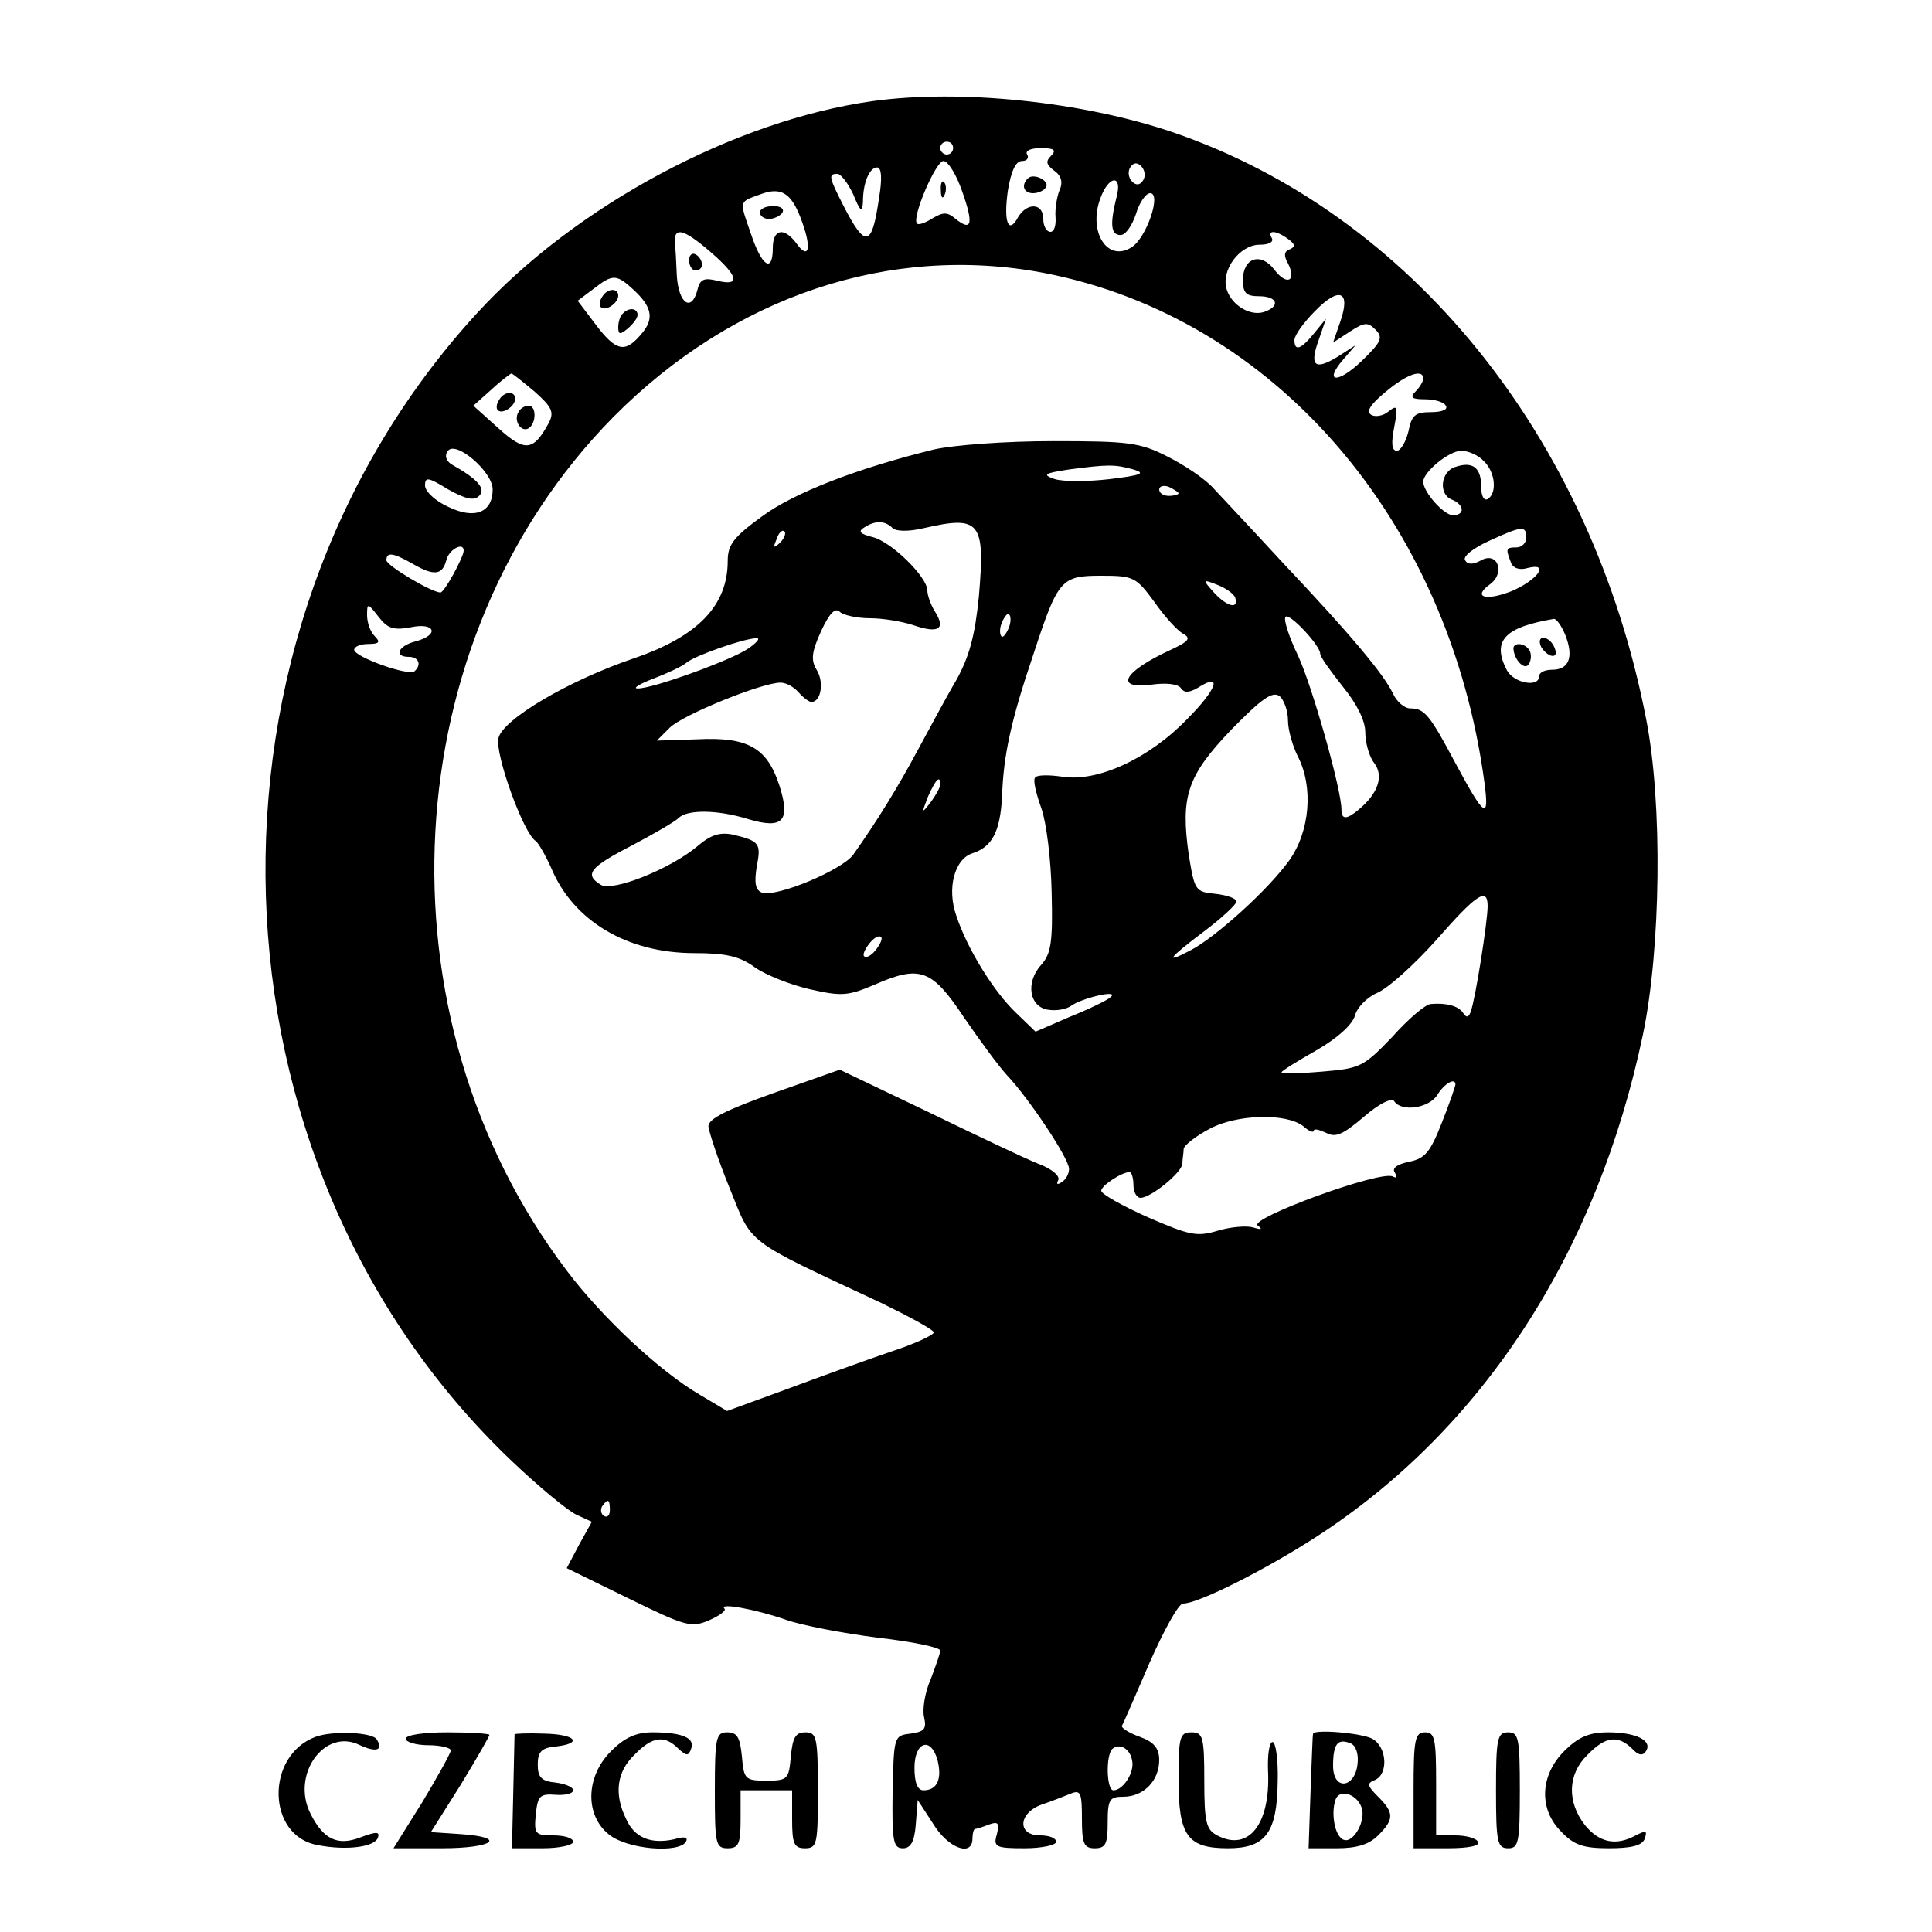 <?xml version="1.0" standalone="no"?>
<!DOCTYPE svg PUBLIC "-//W3C//DTD SVG 20010904//EN"
 "http://www.w3.org/TR/2001/REC-SVG-20010904/DTD/svg10.dtd">
<svg version="1.0" xmlns="http://www.w3.org/2000/svg"
 width="300pt" height="300pt" viewBox="0 0 300 300"
 preserveAspectRatio="xMidYMid meet">
<g transform="translate(0,300) scale(0.1,-0.1)"
fill="#000000" stroke="none">
<path d="M1355 2843 c-214 -30 -461 -162 -614 -329 -459 -500 -434 -1319 54
-1783 42 -40 87 -77 100 -83 l24 -11 -20 -36 -19 -36 96 -47 c88 -43 97 -46
125 -34 16 7 27 15 24 18 -10 10 49 -1 95 -17 25 -9 89 -21 143 -28 53 -6 97
-15 97 -20 0 -4 -7 -24 -15 -45 -9 -20 -13 -47 -10 -59 4 -18 0 -22 -21 -25
-26 -3 -26 -4 -28 -91 -1 -76 1 -87 16 -87 12 0 18 10 20 37 l3 38 24 -37 c23
-38 61 -52 61 -23 0 8 2 15 4 15 2 0 12 3 22 7 14 5 16 2 12 -15 -6 -20 -2
-22 43 -22 27 0 49 5 49 10 0 6 -11 10 -25 10 -36 0 -34 35 3 48 15 5 35 13
45 17 15 6 17 1 17 -39 0 -39 3 -46 20 -46 17 0 20 7 20 40 0 36 3 40 24 40
32 0 56 25 56 57 0 18 -8 28 -30 36 -17 6 -29 14 -28 17 2 3 21 47 43 98 22
50 45 92 52 92 24 0 129 53 209 105 257 167 434 440 505 778 28 133 31 360 5
491 -85 438 -366 785 -736 911 -139 47 -328 67 -465 48z m125 -73 c0 -5 -4
-10 -10 -10 -5 0 -10 5 -10 10 0 6 5 10 10 10 6 0 10 -4 10 -10z m152 -12 c-9
-9 -7 -14 5 -23 11 -8 14 -18 8 -31 -4 -10 -7 -29 -6 -41 1 -13 -2 -23 -8 -23
-6 0 -11 9 -11 20 0 25 -25 26 -39 3 -15 -28 -23 -8 -16 41 5 30 12 46 22 46
8 0 11 5 8 10 -4 6 6 10 21 10 21 0 25 -3 16 -12z m-138 -55 c18 -51 15 -63
-10 -43 -13 11 -19 11 -36 1 -11 -7 -22 -11 -24 -8 -9 8 29 97 41 97 7 0 20
-21 29 -47z m281 17 c-5 -8 -11 -8 -17 -2 -6 6 -7 16 -3 22 5 8 11 8 17 2 6
-6 7 -16 3 -22z m-410 -27 c-11 -77 -21 -79 -55 -13 -23 45 -24 50 -10 50 6 0
17 -15 25 -32 11 -27 14 -29 15 -11 0 29 10 53 22 53 7 0 8 -18 3 -47z m369 2
c-11 -44 -9 -60 6 -60 8 0 18 15 24 33 5 17 15 32 22 32 18 0 -6 -70 -29 -84
-38 -24 -68 25 -48 77 13 35 34 36 25 2z m-488 -41 c15 -42 9 -58 -10 -31 -19
25 -36 21 -36 -8 0 -40 -17 -29 -34 22 -18 52 -19 49 14 61 34 13 50 2 66 -44z
m-143 -45 c43 -37 48 -54 11 -45 -20 5 -27 3 -31 -14 -9 -35 -29 -22 -32 21
-1 23 -2 45 -3 48 -3 30 12 27 55 -10z m897 20 c11 -8 12 -12 3 -16 -9 -3 -10
-10 -3 -22 14 -28 -2 -35 -21 -10 -21 28 -49 19 -49 -16 0 -20 5 -25 25 -25
28 0 34 -15 9 -24 -21 -8 -51 9 -59 34 -10 30 20 70 51 70 14 0 22 4 19 10 -8
13 6 13 25 -1z m-378 -53 c356 -69 628 -383 683 -791 8 -60 0 -54 -45 30 -40
75 -48 85 -70 85 -9 0 -21 10 -27 23 -14 30 -67 93 -170 202 -46 50 -95 102
-108 116 -13 15 -46 37 -72 50 -43 22 -61 24 -178 24 -73 0 -154 -6 -185 -13
-118 -29 -217 -67 -267 -104 -44 -32 -53 -44 -53 -69 0 -69 -46 -117 -145
-151 -103 -35 -204 -95 -211 -124 -6 -24 39 -149 58 -160 4 -3 15 -22 24 -42
34 -82 118 -132 222 -132 49 0 71 -5 94 -22 17 -12 55 -27 85 -34 49 -11 59
-11 101 7 71 31 89 24 139 -51 24 -35 54 -76 67 -90 34 -36 96 -129 96 -145 0
-8 -5 -17 -12 -21 -6 -4 -8 -3 -5 3 4 6 -9 18 -31 26 -20 8 -98 45 -172 81
l-136 65 -102 -36 c-73 -26 -102 -40 -102 -52 1 -9 15 -52 33 -96 36 -89 21
-78 235 -178 45 -22 82 -42 82 -46 0 -4 -30 -18 -67 -30 -38 -13 -110 -39
-161 -58 l-93 -34 -42 25 c-62 36 -152 120 -207 193 -300 396 -268 980 72
1325 186 188 430 270 670 224z m-636 -28 c28 -27 30 -45 7 -70 -23 -26 -37
-23 -68 18 l-28 37 24 18 c31 24 36 24 65 -3z m1095 -48 l-11 -32 26 17 c23
15 28 15 40 3 12 -12 9 -19 -21 -48 -37 -36 -61 -35 -29 2 l19 22 -28 -18
c-36 -22 -44 -14 -29 27 l11 32 -18 -22 c-21 -26 -31 -29 -31 -11 0 7 14 27
32 45 38 39 56 31 39 -17z m-1251 -108 c27 -24 31 -32 22 -49 -24 -44 -37 -45
-78 -8 l-39 35 28 25 c15 14 30 25 31 25 2 0 18 -13 36 -28z m1380 20 c0 -4
-5 -13 -12 -20 -9 -9 -6 -12 14 -12 15 0 30 -4 33 -10 4 -6 -6 -10 -23 -10
-25 0 -30 -5 -35 -30 -4 -16 -12 -30 -18 -30 -8 0 -9 12 -4 37 6 32 5 35 -9
24 -8 -7 -21 -9 -27 -5 -8 5 -1 16 22 35 33 28 59 37 59 21z m-1445 -172 c0
-36 -28 -47 -69 -27 -20 9 -36 24 -36 33 0 14 5 13 36 -6 27 -15 40 -18 48
-10 11 11 -2 26 -43 49 -8 5 -11 14 -6 20 11 19 70 -31 70 -59z m1539 44 c18
-17 21 -50 6 -59 -6 -3 -10 5 -10 19 0 30 -13 40 -40 31 -23 -7 -27 -43 -5
-51 19 -8 20 -24 1 -24 -14 0 -46 36 -46 52 0 15 40 48 59 48 11 0 27 -7 35
-16z m-544 -13 c20 -6 12 -9 -37 -15 -34 -4 -72 -4 -85 0 -20 7 -17 9 22 15
61 8 71 8 100 0z m70 -37 c0 -2 -7 -4 -15 -4 -8 0 -15 4 -15 10 0 5 7 7 15 4
8 -4 15 -8 15 -10z m-444 -54 c5 -5 24 -6 49 0 87 20 95 10 85 -106 -6 -61
-15 -94 -35 -130 -16 -27 -42 -76 -60 -109 -30 -56 -63 -110 -100 -162 -17
-24 -120 -67 -142 -59 -10 4 -12 15 -8 40 7 36 5 40 -37 50 -20 4 -34 0 -55
-18 -43 -36 -132 -71 -150 -60 -26 16 -18 27 48 61 34 18 67 37 73 43 13 13
60 13 108 -2 54 -16 66 -3 48 53 -19 58 -49 75 -127 71 l-63 -2 20 20 c20 20
143 70 172 70 9 0 21 -7 28 -15 7 -8 16 -15 20 -15 15 0 20 31 8 50 -9 15 -8
27 7 60 13 28 22 37 29 30 5 -5 26 -10 47 -10 20 0 50 -5 68 -11 38 -13 50 -6
33 21 -7 11 -12 26 -12 33 0 21 -56 76 -85 83 -20 5 -23 9 -13 15 17 11 32 11
44 -1z m-175 -23 c-10 -9 -11 -8 -5 6 3 10 9 15 12 12 3 -3 0 -11 -7 -18z
m1159 8 c0 -8 -7 -15 -15 -15 -17 0 -17 -2 -9 -23 3 -9 13 -13 26 -9 36 9 15
-19 -25 -36 -41 -16 -61 -9 -33 11 24 18 11 51 -14 37 -13 -7 -21 -7 -25 0 -4
6 13 19 37 30 52 24 58 24 58 5z m-1650 -20 c0 -10 -30 -65 -36 -65 -14 0 -84
42 -84 50 0 13 10 12 40 -5 34 -20 47 -18 53 5 4 17 27 29 27 15z m1072 -79
c16 -23 36 -45 45 -50 13 -7 9 -12 -19 -25 -74 -34 -89 -62 -29 -54 22 3 41 1
45 -6 5 -7 12 -7 26 1 39 25 30 -2 -17 -49 -59 -61 -139 -98 -194 -89 -21 3
-40 3 -42 -2 -3 -4 2 -25 10 -47 8 -23 15 -80 16 -131 2 -77 -1 -95 -16 -112
-25 -27 -19 -66 11 -70 13 -2 28 1 35 6 16 12 75 26 62 14 -5 -5 -34 -19 -64
-31 l-53 -23 -30 29 c-34 32 -76 99 -93 151 -15 42 -3 88 25 97 31 10 43 34
46 88 2 64 14 119 49 222 38 116 43 121 105 121 50 0 54 -2 82 -40z m126 6 c6
-19 -13 -14 -33 8 -18 20 -18 21 5 12 13 -5 26 -14 28 -20z m-1280 -46 c38 8
45 -12 7 -22 -27 -7 -34 -24 -10 -24 15 0 20 -12 9 -22 -8 -9 -94 22 -94 33 0
5 10 9 22 9 17 0 19 3 10 12 -7 7 -12 21 -12 33 0 19 1 19 18 -3 14 -18 23
-21 50 -16z m928 -2 c-4 -9 -9 -15 -11 -12 -3 3 -3 13 1 22 4 9 9 15 11 12 3
-3 3 -13 -1 -22z m484 -39 c0 -5 16 -27 35 -51 22 -27 35 -53 35 -71 0 -16 6
-38 14 -48 15 -20 6 -47 -24 -72 -19 -16 -27 -16 -27 0 0 31 -45 190 -67 238
-14 29 -23 56 -20 61 5 8 54 -44 54 -57z m381 28 c13 -34 5 -53 -21 -53 -11 0
-20 -4 -20 -10 0 -18 -39 -11 -50 9 -24 46 -4 67 73 80 4 0 12 -11 18 -26z
m-1269 -20 c-26 -18 -150 -63 -172 -62 -8 0 3 7 24 15 21 8 45 19 52 25 13 11
90 38 109 38 6 0 0 -7 -13 -16z m838 -112 c0 -14 7 -39 15 -55 25 -48 19 -117
-13 -162 -33 -46 -115 -120 -154 -140 -40 -21 -35 -13 22 30 28 21 50 42 50
46 0 5 -15 10 -32 12 -32 3 -33 5 -42 60 -13 91 -3 123 66 195 48 49 64 60 75
52 7 -6 13 -23 13 -38z m-540 -99 c0 -5 -7 -17 -15 -28 -14 -18 -14 -17 -4 9
12 27 19 34 19 19z m850 -189 c0 -24 -19 -144 -26 -163 -3 -10 -7 -11 -12 -3
-7 11 -26 16 -50 14 -8 0 -35 -23 -60 -51 -45 -47 -50 -49 -109 -54 -35 -3
-63 -4 -63 -1 0 2 24 17 54 34 33 19 56 40 60 54 3 12 18 28 34 35 17 7 58 44
92 82 63 72 80 83 80 53z m-950 -68 c-7 -9 -15 -13 -18 -10 -3 2 1 11 8 20 7
9 15 13 18 10 3 -2 -1 -11 -8 -20z m900 -209 c0 -2 -9 -29 -21 -59 -18 -46
-26 -56 -51 -61 -19 -4 -27 -10 -22 -17 4 -7 3 -9 -3 -6 -17 11 -225 -65 -210
-76 8 -6 6 -7 -7 -3 -10 3 -35 1 -55 -5 -33 -10 -44 -7 -109 21 -40 18 -72 36
-72 41 0 8 32 29 44 29 3 0 6 -9 6 -20 0 -11 5 -20 11 -20 16 0 64 39 65 53 0
7 2 17 2 23 1 6 19 20 40 31 42 23 120 25 146 4 9 -8 16 -10 16 -7 0 4 8 2 19
-3 15 -8 26 -3 59 25 23 20 43 30 47 24 11 -17 54 -11 67 10 11 18 28 27 28
16z m-1313 -661 c0 -8 -4 -12 -9 -9 -5 3 -6 10 -3 15 9 13 12 11 12 -6z m509
-389 c7 -29 -1 -46 -22 -46 -9 0 -14 11 -14 35 0 41 26 49 36 11z m302 0 c4
-18 -14 -46 -29 -46 -11 0 -12 54 -2 64 11 10 28 1 31 -18z"/>
<path d="M1596 2723 c-11 -11 -6 -23 8 -23 8 0 17 4 20 9 7 10 -19 23 -28 14z"/>
<path d="M1461 2704 c0 -11 3 -14 6 -6 3 7 2 16 -1 19 -3 4 -6 -2 -5 -13z"/>
<path d="M1180 2670 c0 -5 6 -10 14 -10 8 0 18 5 21 10 3 6 -3 10 -14 10 -12
0 -21 -4 -21 -10z"/>
<path d="M1070 2596 c0 -9 5 -16 10 -16 6 0 10 4 10 9 0 6 -4 13 -10 16 -5 3
-10 -1 -10 -9z"/>
<path d="M935 2539 c-4 -6 -5 -13 -2 -16 7 -7 27 6 27 18 0 12 -17 12 -25 -2z"/>
<path d="M967 2513 c-4 -3 -7 -13 -7 -21 0 -12 3 -12 15 -2 8 7 15 16 15 21 0
11 -14 12 -23 2z"/>
<path d="M775 2379 c-4 -6 -5 -13 -2 -16 7 -7 27 6 27 18 0 12 -17 12 -25 -2z"/>
<path d="M805 2360 c-8 -13 4 -32 16 -25 12 8 12 35 0 35 -6 0 -13 -4 -16 -10z"/>
<path d="M2392 1998 c2 -6 10 -14 16 -16 7 -2 10 2 6 12 -7 18 -28 22 -22 4z"/>
<path d="M2350 1993 c1 -18 18 -35 24 -24 4 6 4 16 1 21 -7 12 -25 13 -25 3z"/>
<path d="M490 303 c-78 -29 -76 -154 3 -168 45 -9 90 -3 94 12 3 9 -3 9 -27 0
-36 -14 -58 -3 -78 37 -30 60 21 132 75 107 27 -13 39 -9 28 8 -6 11 -68 14
-95 4z"/>
<path d="M630 300 c0 -5 16 -10 35 -10 19 0 35 -4 35 -8 0 -4 -20 -40 -44 -80
l-45 -72 75 0 c80 0 103 17 29 22 l-46 3 46 73 c25 41 45 76 45 78 0 2 -29 4
-65 4 -37 0 -65 -4 -65 -10z"/>
<path d="M799 307 c0 -1 -1 -41 -2 -90 l-2 -87 48 0 c26 0 47 5 47 10 0 6 -14
10 -31 10 -28 0 -30 2 -27 33 3 28 6 32 31 30 15 -1 27 2 27 7 0 5 -12 10 -27
12 -22 2 -28 8 -28 28 0 20 6 26 28 28 43 5 31 19 -18 20 -25 1 -45 0 -46 -1z"/>
<path d="M949 281 c-40 -40 -41 -100 -3 -130 29 -23 108 -29 119 -11 4 7 -2 9
-18 4 -36 -8 -62 2 -75 32 -19 39 -14 73 13 99 28 29 47 31 68 10 13 -12 16
-12 20 -1 7 17 -13 26 -60 26 -25 0 -43 -8 -64 -29z"/>
<path d="M1110 220 c0 -83 1 -90 20 -90 17 0 20 7 20 45 l0 45 40 0 40 0 0
-45 c0 -38 3 -45 20 -45 19 0 20 7 20 90 0 82 -2 90 -19 90 -16 0 -20 -8 -23
-37 -3 -36 -5 -38 -38 -38 -33 0 -35 2 -38 38 -3 29 -7 37 -23 37 -17 0 -19
-8 -19 -90z"/>
<path d="M1830 237 c0 -88 14 -107 77 -107 58 0 76 24 77 103 1 34 -3 62 -8
62 -5 0 -8 -20 -7 -45 4 -82 -30 -126 -79 -100 -17 9 -20 20 -20 85 0 68 -2
75 -20 75 -18 0 -20 -7 -20 -73z"/>
<path d="M2039 308 c-1 -2 -2 -42 -4 -90 l-3 -88 44 0 c31 0 50 6 64 20 25 25
25 35 0 60 -17 17 -18 21 -5 26 21 9 19 51 -4 64 -17 9 -89 15 -92 8z m69 -47
c-4 -38 -38 -42 -38 -3 0 34 7 43 27 35 8 -3 13 -16 11 -32z m6 -67 c8 -20
-12 -56 -27 -51 -14 4 -21 41 -13 63 6 16 32 9 40 -12z"/>
<path d="M2195 220 l0 -90 53 0 c33 0 51 4 47 10 -3 6 -19 10 -36 10 l-29 0 0
80 c0 70 -2 80 -17 80 -16 0 -18 -11 -18 -90z"/>
<path d="M2323 220 c0 -81 2 -90 19 -90 16 0 18 9 18 90 0 81 -2 90 -18 90
-17 0 -19 -9 -19 -90z"/>
<path d="M2429 281 c-38 -38 -40 -91 -4 -126 19 -20 34 -25 73 -25 35 0 52 4
56 15 4 13 2 13 -14 5 -31 -17 -57 -11 -79 16 -28 36 -27 79 4 109 28 29 47
31 69 10 10 -11 17 -12 22 -4 10 16 -15 29 -59 29 -29 0 -46 -7 -68 -29z"/>
</g>
</svg>
